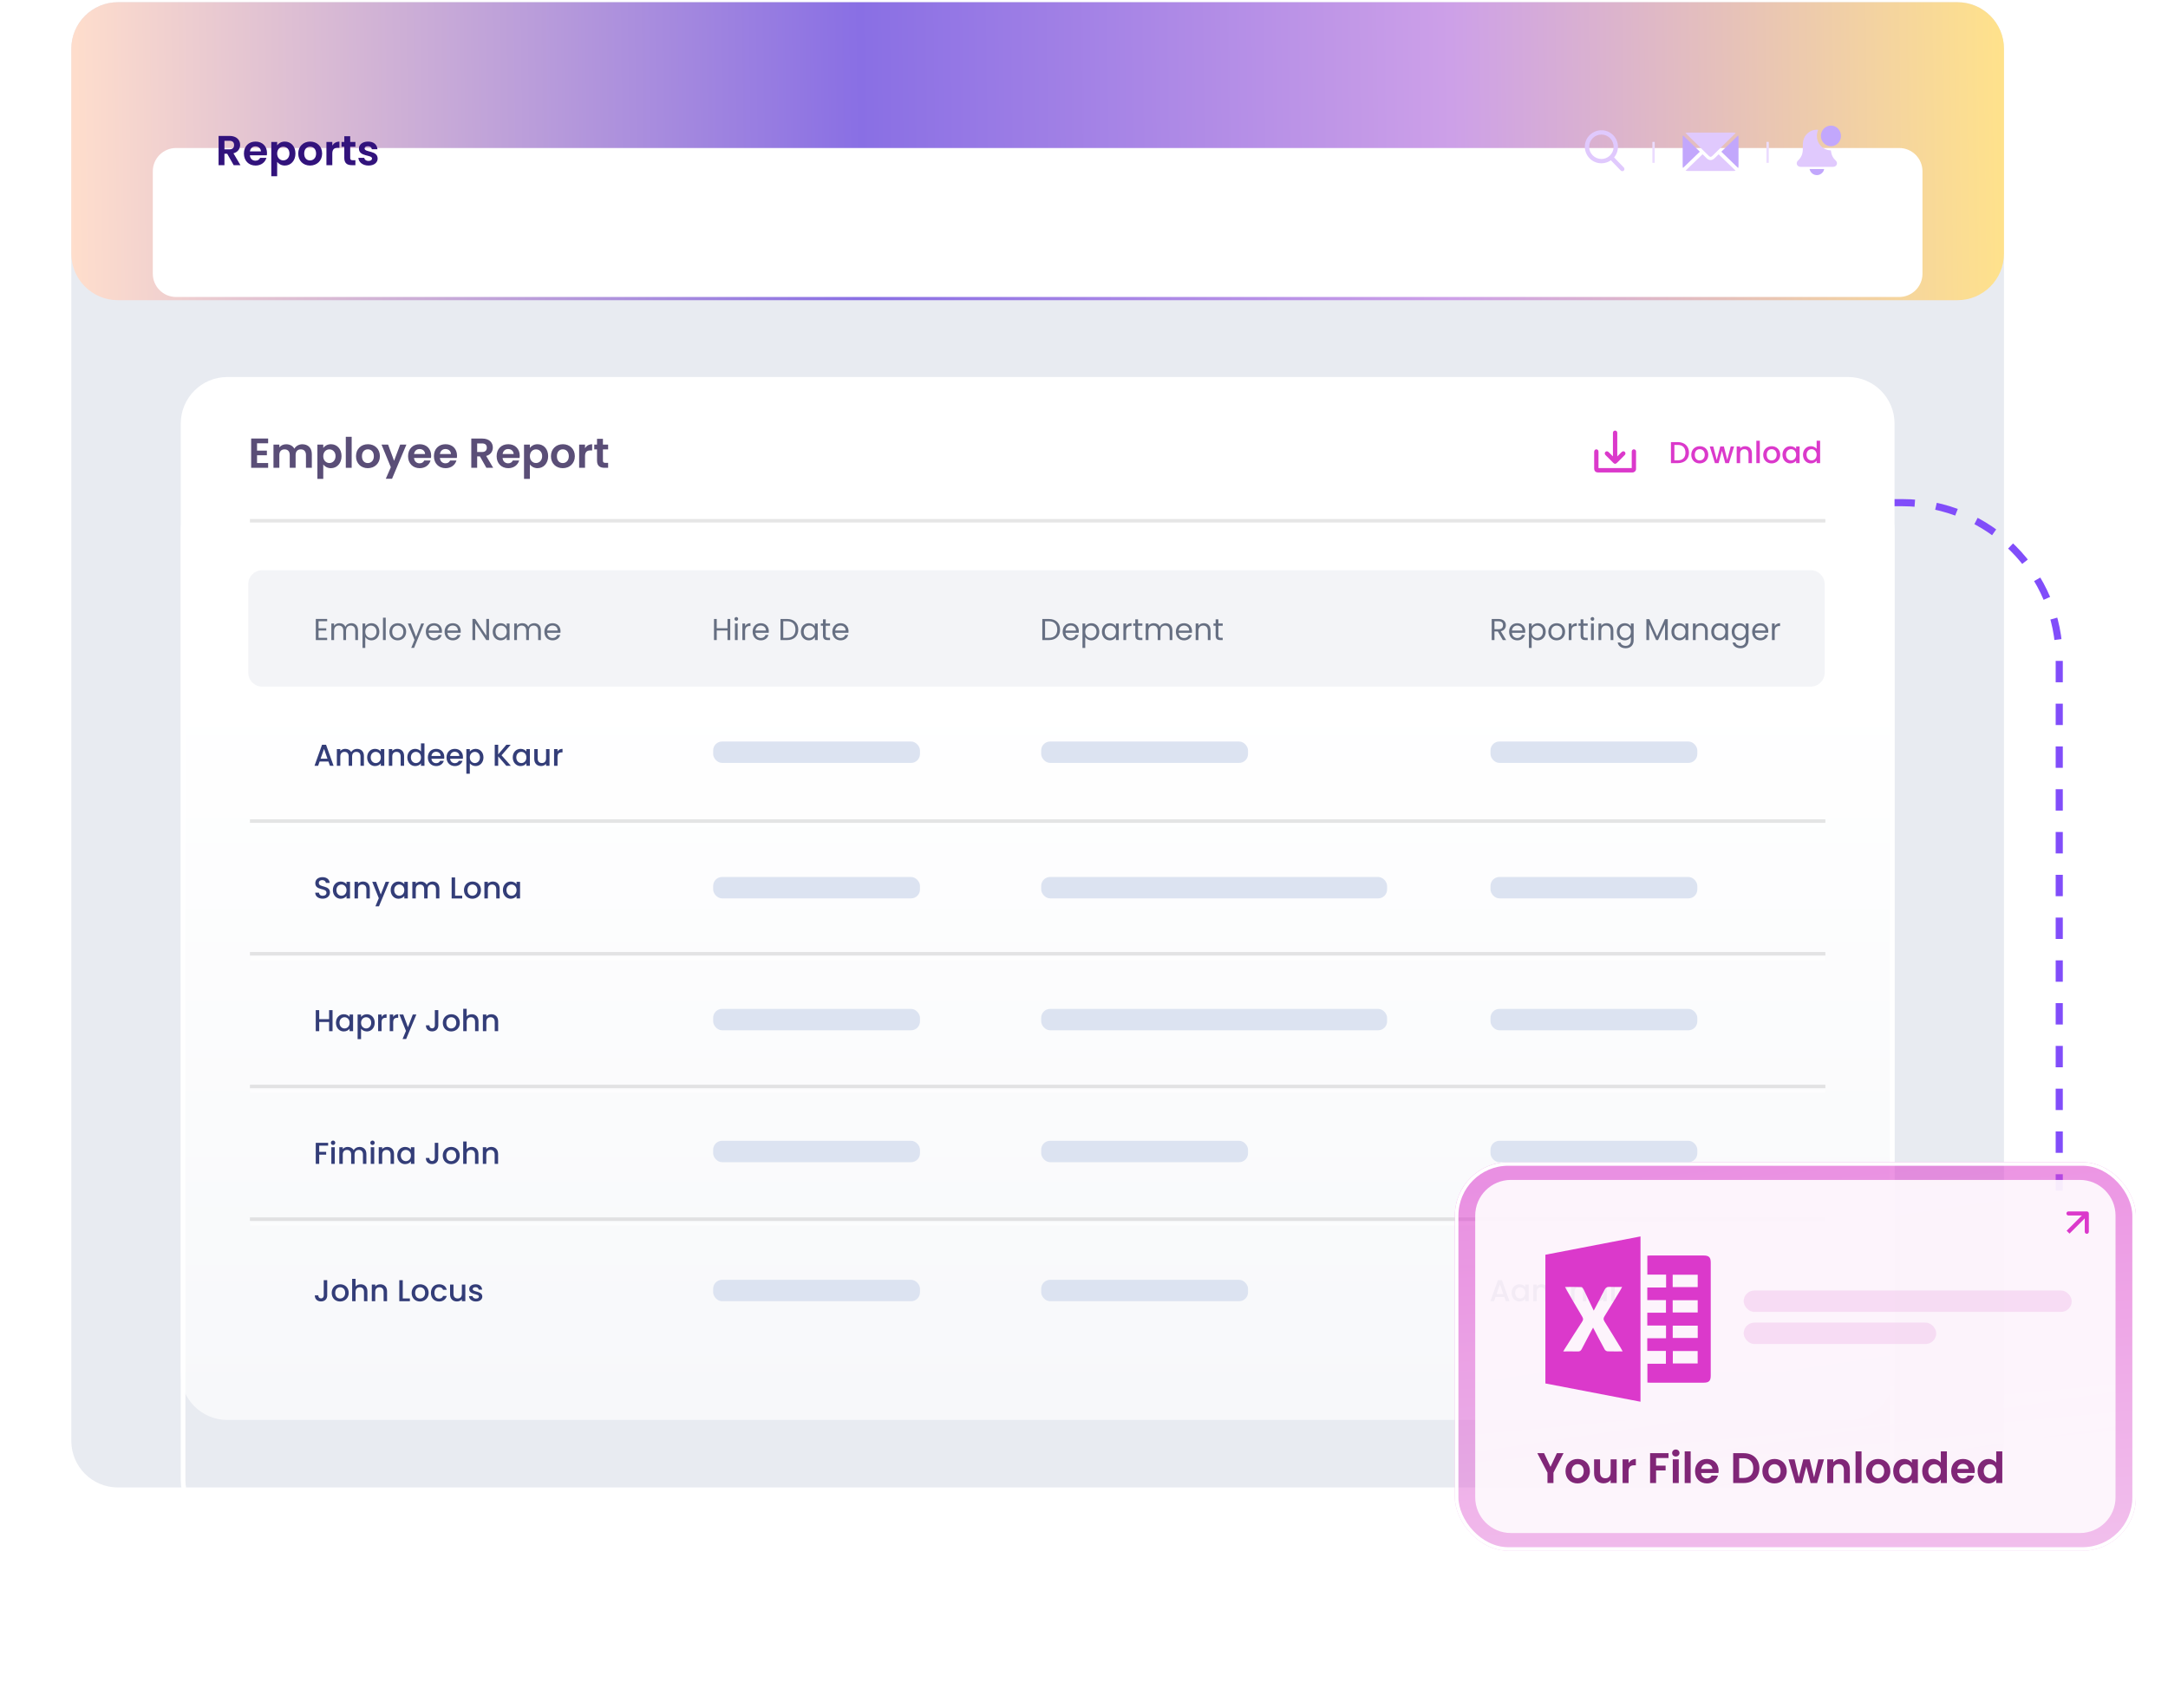 <svg width="608" height="479" viewBox="0 0 608 479" fill="none" xmlns="http://www.w3.org/2000/svg">
<g opacity="0.5">
<g filter="url(#filter0_f_291_2943)">
<ellipse cx="311.305" cy="216.094" rx="50.305" ry="34.146" fill="#C4ACA1"/>
<ellipse cx="390.878" cy="216.094" rx="51.829" ry="34.146" fill="#B093A1"/>
<ellipse cx="473.196" cy="216.094" rx="54.268" ry="34.146" fill="#AA9590"/>
</g>
</g>
<path d="M20 13.679C20 6.466 25.847 0.619 33.06 0.619H548.94C556.153 0.619 562 6.466 562 13.679V404.181C562 411.394 556.153 417.241 548.94 417.241H33.06C25.847 417.241 20 411.394 20 404.181V13.679Z" fill="#E8EBF1"/>
<path d="M507 141H533.5C557.801 141 577.5 160.699 577.5 185V334" stroke="#814DFA" stroke-width="2" stroke-dasharray="6 6"/>
<path d="M20 13.679C20 6.466 25.847 0.619 33.06 0.619H548.94C556.153 0.619 562 6.466 562 13.679V71.144C562 78.357 556.153 84.205 548.94 84.205H33.06C25.847 84.205 20 78.357 20 71.144V13.679Z" fill="url(#paint0_linear_291_2943)"/>
<g filter="url(#filter1_d_291_2943)">
<path d="M42.853 28.046C42.853 24.439 45.777 21.516 49.384 21.516H532.613C536.219 21.516 539.143 24.439 539.143 28.046V56.778C539.143 60.385 536.219 63.308 532.613 63.308H49.384C45.777 63.308 42.853 60.385 42.853 56.778V28.046Z" fill="white"/>
</g>
<path d="M65.648 40.678C65.648 39.949 65.237 39.49 64.32 39.49H62.944V41.9H64.32C65.237 41.9 65.648 41.418 65.648 40.678ZM61.299 38.127H64.378C66.353 38.127 67.341 39.267 67.341 40.642C67.341 41.642 66.788 42.652 65.472 43.005L67.434 46.331H65.53L63.72 43.134H62.944V46.331H61.299V38.127Z" fill="#32137C"/>
<path d="M71.626 41.066C70.839 41.066 70.216 41.571 70.087 42.464H73.178C73.154 41.606 72.473 41.066 71.626 41.066ZM74.718 44.286C74.365 45.485 73.284 46.437 71.673 46.437C69.781 46.437 68.406 45.121 68.406 43.075C68.406 41.019 69.746 39.714 71.673 39.714C73.554 39.714 74.882 40.995 74.882 42.934C74.882 43.146 74.871 43.358 74.835 43.569H70.075C70.157 44.533 70.815 45.074 71.638 45.074C72.343 45.074 72.731 44.721 72.943 44.286H74.718Z" fill="#32137C"/>
<path d="M77.729 40.76C78.117 40.207 78.869 39.714 79.88 39.714C81.549 39.714 82.854 41.019 82.854 43.052C82.854 45.085 81.549 46.437 79.88 46.437C78.857 46.437 78.129 45.932 77.729 45.403V49.434H76.083V39.82H77.729V40.76ZM81.173 43.052C81.173 41.818 80.338 41.16 79.445 41.16C78.564 41.16 77.729 41.841 77.729 43.075C77.729 44.31 78.564 44.991 79.445 44.991C80.338 44.991 81.173 44.286 81.173 43.052Z" fill="#32137C"/>
<path d="M90.338 43.075C90.338 45.121 88.834 46.437 86.941 46.437C85.061 46.437 83.638 45.121 83.638 43.075C83.638 41.019 85.108 39.714 86.988 39.714C88.869 39.714 90.338 41.019 90.338 43.075ZM85.307 43.075C85.307 44.368 86.06 45.003 86.941 45.003C87.811 45.003 88.646 44.368 88.646 43.075C88.646 41.771 87.835 41.148 86.965 41.148C86.095 41.148 85.307 41.771 85.307 43.075Z" fill="#32137C"/>
<path d="M93.191 43.087V46.331H91.545V39.82H93.191V40.83C93.602 40.16 94.284 39.725 95.189 39.725V41.453H94.754C93.779 41.453 93.191 41.83 93.191 43.087Z" fill="#32137C"/>
<path d="M96.556 44.31V41.171H95.78V39.82H96.556V38.209H98.213V39.82H99.671V41.171H98.213V44.321C98.213 44.756 98.39 44.944 98.907 44.944H99.671V46.331H98.637C97.391 46.331 96.556 45.803 96.556 44.31Z" fill="#32137C"/>
<path d="M105.909 44.474C105.909 45.591 104.933 46.437 103.346 46.437C101.713 46.437 100.572 45.485 100.502 44.274H102.159C102.218 44.768 102.676 45.144 103.335 45.144C103.981 45.144 104.334 44.85 104.334 44.474C104.334 43.311 100.655 44.051 100.655 41.665C100.655 40.584 101.619 39.714 103.229 39.714C104.804 39.714 105.756 40.572 105.85 41.865H104.275C104.228 41.359 103.828 41.019 103.182 41.019C102.571 41.019 102.253 41.265 102.253 41.642C102.253 42.829 105.862 42.088 105.909 44.474Z" fill="#32137C"/>
<path d="M451.789 44.955C449.603 46.431 446.899 45.887 445.457 44.032C443.978 42.129 444.162 39.467 445.862 37.855C447.614 36.194 450.235 36.088 452.063 37.598C453.92 39.135 454.414 41.994 452.669 44.157C452.749 44.241 452.83 44.328 452.912 44.413C453.727 45.259 454.541 46.105 455.355 46.951C455.714 47.328 455.583 47.874 455.106 47.997C454.845 48.065 454.642 47.957 454.465 47.773C453.626 46.899 452.786 46.026 451.944 45.154C451.889 45.091 451.837 45.024 451.789 44.955ZM445.67 41.14C445.625 42.992 447.167 44.561 449.071 44.598C450.901 44.633 452.481 43.121 452.528 41.29C452.576 39.373 451.095 37.795 449.203 37.747C447.278 37.698 445.718 39.197 445.67 41.14Z" fill="#E0C9FD"/>
<path d="M463.396 39.801H464.049V45.678H463.396V39.801Z" fill="#EBDCFF"/>
<path d="M495.393 39.801H496.046V45.678H495.393V39.801Z" fill="#EBDCFF"/>
<path d="M486.767 37.286C486.649 37.411 486.584 37.484 486.514 37.553C484.419 39.609 482.323 41.665 480.227 43.721C479.855 44.086 479.589 44.086 479.218 43.721C477.122 41.665 475.026 39.608 472.931 37.552C472.861 37.483 472.795 37.41 472.678 37.286C472.922 37.247 473.106 37.192 473.294 37.191C477.577 37.186 481.862 37.186 486.149 37.191C486.335 37.192 486.521 37.247 486.767 37.286Z" fill="#E0C9FD"/>
<path d="M486.723 47.872C486.519 47.903 486.333 47.957 486.146 47.957C481.864 47.962 477.58 47.962 473.295 47.957C473.111 47.957 472.923 47.901 472.711 47.867C474.315 46.317 475.879 44.805 477.47 43.268C477.814 43.606 478.204 43.993 478.6 44.379C479.309 45.073 480.141 45.071 480.854 44.374C481.243 43.994 481.634 43.615 481.974 43.284L486.723 47.872Z" fill="#E0C9FD"/>
<path d="M471.986 37.971L476.706 42.544L471.984 47.117C471.959 46.986 471.89 46.801 471.89 46.615C471.883 43.922 471.883 41.229 471.89 38.537C471.89 38.352 471.951 38.169 471.986 37.971Z" fill="#C2A7FC"/>
<path d="M482.73 42.553L487.447 37.984C487.482 38.164 487.551 38.349 487.552 38.534C487.558 41.227 487.558 43.919 487.552 46.612C487.552 46.795 487.49 46.978 487.462 47.139L482.73 42.553Z" fill="#C2A7FC"/>
<path d="M509.89 36.416C508.717 39.189 510.599 42.111 513.457 42.186C513.494 42.42 513.523 42.658 513.572 42.891C513.732 43.685 514.139 44.405 514.731 44.942C515.135 45.318 515.259 45.72 515.101 46.144C514.948 46.555 514.565 46.8 514.044 46.8C511.024 46.802 508.004 46.802 504.984 46.8C504.164 46.8 503.66 46.088 503.976 45.386C504.051 45.233 504.154 45.097 504.28 44.984C505.152 44.171 505.572 43.163 505.581 41.956C505.588 41.19 505.552 40.411 505.67 39.659C505.965 37.757 507.708 36.334 509.579 36.384C509.677 36.388 509.771 36.404 509.89 36.416Z" fill="#E0C9FD"/>
<path d="M510.657 38.092C510.66 37.709 510.738 37.331 510.885 36.979C511.033 36.627 511.247 36.309 511.515 36.043C511.783 35.776 512.1 35.568 512.448 35.428C512.795 35.289 513.166 35.222 513.539 35.231C515.085 35.255 516.312 36.58 516.287 38.199C516.263 39.762 514.972 41.045 513.447 41.023C511.885 41.001 510.632 39.685 510.657 38.092Z" fill="#C2A7FC"/>
<path d="M511.57 47.404C511.481 48.278 510.587 49.074 509.653 49.12C509.15 49.151 508.653 48.994 508.253 48.678C507.853 48.363 507.577 47.911 507.475 47.404H511.57Z" fill="#C2A7FC"/>
<path d="M50.693 118.814C50.693 111.601 56.541 105.754 63.754 105.754H518.25C525.463 105.754 531.31 111.601 531.31 118.814V385.243C531.31 392.456 525.463 398.303 518.25 398.303H63.754C56.541 398.303 50.693 392.456 50.693 385.243V118.814Z" fill="url(#paint1_linear_291_2943)"/>
<rect x="200" y="246" width="58" height="6" rx="2.5" fill="#DCE3F1"/>
<rect x="292" y="246" width="97" height="6" rx="2.5" fill="#DCE3F1"/>
<rect x="418" y="246" width="58" height="6" rx="2.5" fill="#DCE3F1"/>
<rect x="200" y="208" width="58" height="6" rx="2.5" fill="#DCE3F1"/>
<rect x="292" y="208" width="58" height="6" rx="2.5" fill="#DCE3F1"/>
<rect x="418" y="208" width="58" height="6" rx="2.5" fill="#DCE3F1"/>
<g filter="url(#filter2_d_291_2943)">
<path fill-rule="evenodd" clip-rule="evenodd" d="M518.25 107.06H63.754C57.262 107.06 51.999 112.322 51.999 118.814V385.243C51.999 391.735 57.262 396.997 63.754 396.997H518.25C524.742 396.997 530.004 391.735 530.004 385.243V118.814C530.004 112.322 524.742 107.06 518.25 107.06ZM63.754 105.754C56.541 105.754 50.693 111.601 50.693 118.814V385.243C50.693 392.456 56.541 398.303 63.754 398.303H518.25C525.463 398.303 531.31 392.456 531.31 385.243V118.814C531.31 111.601 525.463 105.754 518.25 105.754H63.754Z" fill="white"/>
</g>
<path d="M92.531 214.809L92.106 213.604H89.636L89.211 214.809H88.201L90.315 208.901H91.436L93.549 214.809H92.531ZM91.835 212.814L90.875 210.072L89.907 212.814H91.835Z" fill="#333D78"/>
<path d="M101.098 214.809V212.195C101.098 211.337 100.632 210.896 99.927 210.896C99.214 210.896 98.747 211.337 98.747 212.195V214.809H97.788V212.195C97.788 211.337 97.321 210.896 96.616 210.896C95.903 210.896 95.436 211.337 95.436 212.195V214.809H94.468V210.132H95.436V210.667C95.75 210.285 96.26 210.055 96.82 210.055C97.558 210.055 98.178 210.369 98.501 210.981C98.789 210.412 99.452 210.055 100.131 210.055C101.226 210.055 102.058 210.743 102.058 212.05V214.809H101.098Z" fill="#333D78"/>
<path d="M102.967 212.449C102.967 211.006 103.943 210.055 105.174 210.055C105.963 210.055 106.507 210.429 106.795 210.811V210.132H107.771V214.809H106.795V214.113C106.498 214.512 105.938 214.886 105.157 214.886C103.943 214.886 102.967 213.892 102.967 212.449ZM106.795 212.466C106.795 211.465 106.108 210.896 105.378 210.896C104.656 210.896 103.96 211.439 103.96 212.449C103.96 213.46 104.656 214.045 105.378 214.045C106.108 214.045 106.795 213.477 106.795 212.466Z" fill="#333D78"/>
<path d="M112.362 214.809V212.195C112.362 211.337 111.895 210.896 111.19 210.896C110.477 210.896 110.01 211.337 110.01 212.195V214.809H109.043V210.132H110.01V210.667C110.324 210.285 110.842 210.055 111.403 210.055C112.498 210.055 113.321 210.743 113.321 212.05V214.809H112.362Z" fill="#333D78"/>
<path d="M114.233 212.449C114.233 211.006 115.209 210.055 116.449 210.055C117.06 210.055 117.705 210.344 118.062 210.785V208.527H119.038V214.809H118.062V214.105C117.764 214.529 117.204 214.886 116.44 214.886C115.209 214.886 114.233 213.892 114.233 212.449ZM118.062 212.466C118.062 211.465 117.374 210.896 116.644 210.896C115.922 210.896 115.226 211.439 115.226 212.449C115.226 213.46 115.922 214.045 116.644 214.045C117.374 214.045 118.062 213.477 118.062 212.466Z" fill="#333D78"/>
<path d="M122.278 210.87C121.625 210.87 121.098 211.312 120.997 212.05H123.586C123.569 211.329 123 210.87 122.278 210.87ZM124.469 213.417C124.205 214.232 123.467 214.886 122.321 214.886C120.98 214.886 119.986 213.935 119.986 212.466C119.986 210.998 120.937 210.055 122.321 210.055C123.654 210.055 124.596 210.981 124.596 212.356C124.596 212.517 124.587 212.67 124.562 212.831H120.988C121.056 213.604 121.608 214.071 122.321 214.071C122.915 214.071 123.246 213.782 123.424 213.417H124.469Z" fill="#333D78"/>
<path d="M127.518 210.87C126.864 210.87 126.338 211.312 126.236 212.05H128.825C128.808 211.329 128.239 210.87 127.518 210.87ZM129.708 213.417C129.445 214.232 128.706 214.886 127.56 214.886C126.219 214.886 125.226 213.935 125.226 212.466C125.226 210.998 126.177 210.055 127.56 210.055C128.893 210.055 129.835 210.981 129.835 212.356C129.835 212.517 129.827 212.67 129.801 212.831H126.227C126.295 213.604 126.847 214.071 127.56 214.071C128.155 214.071 128.486 213.782 128.664 213.417H129.708Z" fill="#333D78"/>
<path d="M131.756 210.819C132.053 210.429 132.621 210.055 133.385 210.055C134.616 210.055 135.584 211.006 135.584 212.449C135.584 213.892 134.616 214.886 133.385 214.886C132.613 214.886 132.061 214.495 131.756 214.13V217.033H130.788V210.132H131.756V210.819ZM134.599 212.449C134.599 211.439 133.903 210.896 133.173 210.896C132.452 210.896 131.756 211.465 131.756 212.466C131.756 213.477 132.452 214.045 133.173 214.045C133.903 214.045 134.599 213.46 134.599 212.449Z" fill="#333D78"/>
<path d="M141.998 214.809L139.714 212.169V214.809H138.746V208.909H139.714V211.6L142.006 208.909H143.22L140.656 211.864L143.263 214.809H141.998Z" fill="#333D78"/>
<path d="M143.796 212.449C143.796 211.006 144.772 210.055 146.003 210.055C146.792 210.055 147.336 210.429 147.624 210.811V210.132H148.601V214.809H147.624V214.113C147.327 214.512 146.767 214.886 145.986 214.886C144.772 214.886 143.796 213.892 143.796 212.449ZM147.624 212.466C147.624 211.465 146.937 210.896 146.207 210.896C145.485 210.896 144.789 211.439 144.789 212.449C144.789 213.46 145.485 214.045 146.207 214.045C146.937 214.045 147.624 213.477 147.624 212.466Z" fill="#333D78"/>
<path d="M154.108 210.132V214.809H153.14V214.249C152.834 214.648 152.308 214.877 151.756 214.877C150.661 214.877 149.829 214.19 149.829 212.882V210.132H150.789V212.738C150.789 213.595 151.256 214.037 151.96 214.037C152.673 214.037 153.14 213.595 153.14 212.738V210.132H154.108Z" fill="#333D78"/>
<path d="M156.353 212.347V214.809H155.385V210.132H156.353V210.811C156.624 210.344 157.091 210.055 157.753 210.055V211.057H157.507C156.794 211.057 156.353 211.354 156.353 212.347Z" fill="#333D78"/>
<path d="M92.532 250.355C92.532 251.238 91.81 252.087 90.495 252.087C89.315 252.087 88.406 251.441 88.406 250.397H89.442C89.484 250.881 89.824 251.272 90.495 251.272C91.174 251.272 91.556 250.907 91.556 250.406C91.556 248.98 88.423 249.905 88.423 247.732C88.423 246.696 89.247 246.051 90.452 246.051C91.581 246.051 92.379 246.645 92.464 247.655H91.394C91.361 247.256 91.012 246.891 90.401 246.874C89.841 246.857 89.408 247.129 89.408 247.698C89.408 249.03 92.532 248.199 92.532 250.355Z" fill="#333D78"/>
<path d="M93.351 249.667C93.351 248.224 94.328 247.273 95.558 247.273C96.348 247.273 96.891 247.647 97.18 248.029V247.35H98.156V252.027H97.18V251.331C96.883 251.73 96.323 252.104 95.541 252.104C94.328 252.104 93.351 251.11 93.351 249.667ZM97.18 249.684C97.18 248.682 96.492 248.114 95.762 248.114C95.041 248.114 94.344 248.657 94.344 249.667C94.344 250.677 95.041 251.263 95.762 251.263C96.492 251.263 97.18 250.694 97.18 249.684Z" fill="#333D78"/>
<path d="M102.747 252.027V249.412C102.747 248.555 102.28 248.114 101.575 248.114C100.862 248.114 100.395 248.555 100.395 249.412V252.027H99.427V247.35H100.395V247.884C100.709 247.502 101.227 247.273 101.787 247.273C102.882 247.273 103.706 247.961 103.706 249.268V252.027H102.747Z" fill="#333D78"/>
<path d="M106.782 250.915L108.149 247.35H109.151L106.282 254.226H105.28L106.231 251.951L104.388 247.35H105.467L106.782 250.915Z" fill="#333D78"/>
<path d="M109.559 249.667C109.559 248.224 110.535 247.273 111.766 247.273C112.555 247.273 113.099 247.647 113.387 248.029V247.35H114.364V252.027H113.387V251.331C113.09 251.73 112.53 252.104 111.749 252.104C110.535 252.104 109.559 251.11 109.559 249.667ZM113.387 249.684C113.387 248.682 112.7 248.114 111.97 248.114C111.248 248.114 110.552 248.657 110.552 249.667C110.552 250.677 111.248 251.263 111.97 251.263C112.7 251.263 113.387 250.694 113.387 249.684Z" fill="#333D78"/>
<path d="M122.265 252.027V249.412C122.265 248.555 121.798 248.114 121.093 248.114C120.38 248.114 119.913 248.555 119.913 249.412V252.027H118.954V249.412C118.954 248.555 118.487 248.114 117.782 248.114C117.069 248.114 116.602 248.555 116.602 249.412V252.027H115.635V247.35H116.602V247.884C116.916 247.502 117.426 247.273 117.986 247.273C118.725 247.273 119.344 247.587 119.667 248.199C119.956 247.63 120.618 247.273 121.297 247.273C122.392 247.273 123.224 247.961 123.224 249.268V252.027H122.265Z" fill="#333D78"/>
<path d="M126.661 246.127H127.628V251.246H129.623V252.027H126.661V246.127Z" fill="#333D78"/>
<path d="M134.889 249.684C134.889 251.153 133.803 252.104 132.462 252.104C131.129 252.104 130.119 251.153 130.119 249.684C130.119 248.216 131.171 247.273 132.504 247.273C133.837 247.273 134.889 248.216 134.889 249.684ZM131.103 249.684C131.103 250.745 131.731 251.263 132.462 251.263C133.183 251.263 133.896 250.745 133.896 249.684C133.896 248.623 133.209 248.114 132.487 248.114C131.757 248.114 131.103 248.623 131.103 249.684Z" fill="#333D78"/>
<path d="M139.165 252.027V249.412C139.165 248.555 138.698 248.114 137.994 248.114C137.281 248.114 136.814 248.555 136.814 249.412V252.027H135.846V247.35H136.814V247.884C137.128 247.502 137.646 247.273 138.206 247.273C139.301 247.273 140.125 247.961 140.125 249.268V252.027H139.165Z" fill="#333D78"/>
<path d="M141.037 249.667C141.037 248.224 142.013 247.273 143.244 247.273C144.033 247.273 144.576 247.647 144.865 248.029V247.35H145.841V252.027H144.865V251.331C144.568 251.73 144.008 252.104 143.227 252.104C142.013 252.104 141.037 251.11 141.037 249.667ZM144.865 249.684C144.865 248.682 144.177 248.114 143.447 248.114C142.726 248.114 142.03 248.657 142.03 249.667C142.03 250.677 142.726 251.263 143.447 251.263C144.177 251.263 144.865 250.694 144.865 249.684Z" fill="#333D78"/>
<path d="M92.294 289.251V286.67H89.519V289.251H88.551V283.351H89.519V285.881H92.294V283.351H93.262V289.251H92.294Z" fill="#333D78"/>
<path d="M94.214 286.891C94.214 285.448 95.19 284.497 96.421 284.497C97.21 284.497 97.754 284.87 98.042 285.252V284.573H99.019V289.251H98.042V288.555C97.745 288.954 97.185 289.327 96.404 289.327C95.19 289.327 94.214 288.334 94.214 286.891ZM98.042 286.908C98.042 285.906 97.355 285.337 96.625 285.337C95.903 285.337 95.207 285.881 95.207 286.891C95.207 287.901 95.903 288.487 96.625 288.487C97.355 288.487 98.042 287.918 98.042 286.908Z" fill="#333D78"/>
<path d="M101.257 285.261C101.555 284.87 102.123 284.497 102.887 284.497C104.118 284.497 105.086 285.448 105.086 286.891C105.086 288.334 104.118 289.327 102.887 289.327C102.115 289.327 101.563 288.937 101.257 288.572V291.475H100.29V284.573H101.257V285.261ZM104.101 286.891C104.101 285.881 103.405 285.337 102.675 285.337C101.954 285.337 101.257 285.906 101.257 286.908C101.257 287.918 101.954 288.487 102.675 288.487C103.405 288.487 104.101 287.901 104.101 286.891Z" fill="#333D78"/>
<path d="M107.011 286.789V289.251H106.043V284.573H107.011V285.252C107.283 284.785 107.749 284.497 108.412 284.497V285.499H108.165C107.452 285.499 107.011 285.796 107.011 286.789Z" fill="#333D78"/>
<path d="M110.269 286.789V289.251H109.301V284.573H110.269V285.252C110.541 284.785 111.007 284.497 111.67 284.497V285.499H111.423C110.71 285.499 110.269 285.796 110.269 286.789Z" fill="#333D78"/>
<path d="M114.401 288.139L115.768 284.573H116.77L113.9 291.449H112.899L113.85 289.174L112.007 284.573H113.086L114.401 288.139Z" fill="#333D78"/>
<path d="M121.946 287.604V283.351H122.923V287.604C122.923 288.673 122.201 289.31 121.182 289.31C120.164 289.31 119.442 288.673 119.442 287.604H120.418C120.427 288.096 120.665 288.453 121.182 288.453C121.7 288.453 121.946 288.096 121.946 287.604Z" fill="#333D78"/>
<path d="M128.954 286.908C128.954 288.376 127.867 289.327 126.526 289.327C125.193 289.327 124.183 288.376 124.183 286.908C124.183 285.439 125.236 284.497 126.568 284.497C127.901 284.497 128.954 285.439 128.954 286.908ZM125.168 286.908C125.168 287.969 125.796 288.487 126.526 288.487C127.248 288.487 127.961 287.969 127.961 286.908C127.961 285.847 127.273 285.337 126.551 285.337C125.821 285.337 125.168 285.847 125.168 286.908Z" fill="#333D78"/>
<path d="M129.911 289.251V282.969H130.878V285.117C131.201 284.726 131.727 284.497 132.33 284.497C133.374 284.497 134.189 285.184 134.189 286.492V289.251H133.23V286.636C133.23 285.779 132.763 285.337 132.058 285.337C131.345 285.337 130.878 285.779 130.878 286.636V289.251H129.911Z" fill="#333D78"/>
<path d="M138.743 289.251V286.636C138.743 285.779 138.276 285.337 137.571 285.337C136.858 285.337 136.391 285.779 136.391 286.636V289.251H135.424V284.573H136.391V285.108C136.705 284.726 137.223 284.497 137.784 284.497C138.879 284.497 139.702 285.184 139.702 286.492V289.251H138.743Z" fill="#333D78"/>
<path d="M88.551 326.472V320.572H92.023V321.362H89.519V323.102H91.471V323.891H89.519V326.472H88.551Z" fill="#333D78"/>
<path d="M92.92 326.472V321.795H93.888V326.472H92.92ZM93.412 321.175C93.064 321.175 92.792 320.903 92.792 320.555C92.792 320.207 93.064 319.936 93.412 319.936C93.752 319.936 94.023 320.207 94.023 320.555C94.023 320.903 93.752 321.175 93.412 321.175Z" fill="#333D78"/>
<path d="M101.788 326.472V323.858C101.788 323 101.321 322.559 100.617 322.559C99.903 322.559 99.437 323 99.437 323.858V326.472H98.477V323.858C98.477 323 98.01 322.559 97.306 322.559C96.593 322.559 96.126 323 96.126 323.858V326.472H95.158V321.795H96.126V322.329C96.44 321.947 96.949 321.718 97.51 321.718C98.248 321.718 98.868 322.032 99.19 322.644C99.479 322.075 100.141 321.718 100.82 321.718C101.915 321.718 102.747 322.406 102.747 323.713V326.472H101.788Z" fill="#333D78"/>
<path d="M103.979 326.472V321.795H104.947V326.472H103.979ZM104.471 321.175C104.123 321.175 103.851 320.903 103.851 320.555C103.851 320.207 104.123 319.936 104.471 319.936C104.811 319.936 105.082 320.207 105.082 320.555C105.082 320.903 104.811 321.175 104.471 321.175Z" fill="#333D78"/>
<path d="M109.536 326.472V323.858C109.536 323 109.07 322.559 108.365 322.559C107.652 322.559 107.185 323 107.185 323.858V326.472H106.217V321.795H107.185V322.329C107.499 321.947 108.017 321.718 108.577 321.718C109.672 321.718 110.496 322.406 110.496 323.713V326.472H109.536Z" fill="#333D78"/>
<path d="M111.408 324.112C111.408 322.669 112.384 321.718 113.615 321.718C114.404 321.718 114.948 322.092 115.236 322.474V321.795H116.212V326.472H115.236V325.776C114.939 326.175 114.379 326.549 113.598 326.549C112.384 326.549 111.408 325.555 111.408 324.112ZM115.236 324.129C115.236 323.127 114.549 322.559 113.818 322.559C113.097 322.559 112.401 323.102 112.401 324.112C112.401 325.122 113.097 325.708 113.818 325.708C114.549 325.708 115.236 325.139 115.236 324.129Z" fill="#333D78"/>
<path d="M121.93 324.825V320.572H122.906V324.825C122.906 325.895 122.185 326.532 121.166 326.532C120.147 326.532 119.426 325.895 119.426 324.825H120.402C120.41 325.318 120.648 325.674 121.166 325.674C121.684 325.674 121.93 325.318 121.93 324.825Z" fill="#333D78"/>
<path d="M128.937 324.129C128.937 325.598 127.851 326.549 126.509 326.549C125.177 326.549 124.166 325.598 124.166 324.129C124.166 322.661 125.219 321.718 126.552 321.718C127.885 321.718 128.937 322.661 128.937 324.129ZM125.151 324.129C125.151 325.19 125.779 325.708 126.509 325.708C127.231 325.708 127.944 325.19 127.944 324.129C127.944 323.068 127.256 322.559 126.535 322.559C125.805 322.559 125.151 323.068 125.151 324.129Z" fill="#333D78"/>
<path d="M129.894 326.472V320.19H130.862V322.338C131.184 321.947 131.711 321.718 132.313 321.718C133.358 321.718 134.173 322.406 134.173 323.713V326.472H133.213V323.858C133.213 323 132.746 322.559 132.042 322.559C131.329 322.559 130.862 323 130.862 323.858V326.472H129.894Z" fill="#333D78"/>
<path d="M138.726 326.472V323.858C138.726 323 138.259 322.559 137.555 322.559C136.842 322.559 136.375 323 136.375 323.858V326.472H135.407V321.795H136.375V322.329C136.689 321.947 137.207 321.718 137.767 321.718C138.862 321.718 139.685 322.406 139.685 323.713V326.472H138.726Z" fill="#333D78"/>
<path d="M90.79 363.354V359.101H91.766V363.354C91.766 364.423 91.044 365.06 90.025 365.06C89.007 365.06 88.285 364.423 88.285 363.354H89.261C89.27 363.846 89.508 364.203 90.025 364.203C90.543 364.203 90.79 363.846 90.79 363.354Z" fill="#333D78"/>
<path d="M97.797 362.658C97.797 364.126 96.71 365.077 95.369 365.077C94.036 365.077 93.026 364.126 93.026 362.658C93.026 361.189 94.079 360.247 95.411 360.247C96.744 360.247 97.797 361.189 97.797 362.658ZM94.011 362.658C94.011 363.719 94.639 364.237 95.369 364.237C96.091 364.237 96.804 363.719 96.804 362.658C96.804 361.597 96.116 361.087 95.394 361.087C94.664 361.087 94.011 361.597 94.011 362.658Z" fill="#333D78"/>
<path d="M98.754 365.001V358.719H99.721V360.867C100.044 360.476 100.57 360.247 101.173 360.247C102.217 360.247 103.032 360.934 103.032 362.242V365.001H102.073V362.386C102.073 361.529 101.606 361.087 100.901 361.087C100.188 361.087 99.721 361.529 99.721 362.386V365.001H98.754Z" fill="#333D78"/>
<path d="M107.586 365.001V362.386C107.586 361.529 107.119 361.087 106.414 361.087C105.701 361.087 105.234 361.529 105.234 362.386V365.001H104.267V360.323H105.234V360.858C105.548 360.476 106.066 360.247 106.627 360.247C107.722 360.247 108.545 360.934 108.545 362.242V365.001H107.586Z" fill="#333D78"/>
<path d="M111.985 359.101H112.952V364.22H114.947V365.001H111.985V359.101Z" fill="#333D78"/>
<path d="M120.214 362.658C120.214 364.126 119.127 365.077 117.786 365.077C116.453 365.077 115.443 364.126 115.443 362.658C115.443 361.189 116.495 360.247 117.828 360.247C119.161 360.247 120.214 361.189 120.214 362.658ZM116.427 362.658C116.427 363.719 117.056 364.237 117.786 364.237C118.507 364.237 119.22 363.719 119.22 362.658C119.22 361.597 118.533 361.087 117.811 361.087C117.081 361.087 116.427 361.597 116.427 362.658Z" fill="#333D78"/>
<path d="M120.848 362.658C120.848 361.198 121.798 360.247 123.14 360.247C124.286 360.247 125.033 360.816 125.296 361.8H124.252C124.09 361.35 123.717 361.062 123.14 361.062C122.359 361.062 121.841 361.639 121.841 362.658C121.841 363.685 122.359 364.262 123.14 364.262C123.717 364.262 124.074 364.007 124.252 363.524H125.296C125.033 364.44 124.286 365.077 123.14 365.077C121.798 365.077 120.848 364.126 120.848 362.658Z" fill="#333D78"/>
<path d="M130.496 360.323V365.001H129.529V364.44C129.223 364.839 128.697 365.069 128.145 365.069C127.05 365.069 126.218 364.381 126.218 363.074V360.323H127.177V362.929C127.177 363.787 127.644 364.228 128.349 364.228C129.062 364.228 129.529 363.787 129.529 362.929V360.323H130.496Z" fill="#333D78"/>
<path d="M135.262 363.693C135.262 364.483 134.575 365.077 133.471 365.077C132.351 365.077 131.561 364.415 131.519 363.566H132.52C132.554 363.948 132.919 364.262 133.454 364.262C134.015 364.262 134.312 364.024 134.312 363.702C134.312 362.785 131.595 363.311 131.595 361.597C131.595 360.85 132.291 360.247 133.395 360.247C134.456 360.247 135.152 360.816 135.203 361.749H134.235C134.201 361.342 133.887 361.062 133.361 361.062C132.843 361.062 132.571 361.274 132.571 361.588C132.571 362.53 135.211 362.004 135.262 363.693Z" fill="#333D78"/>
<path d="M422.302 365.001L421.878 363.795H419.407L418.983 365.001H417.973L420.086 359.092H421.207L423.321 365.001H422.302ZM421.606 363.006L420.647 360.264L419.679 363.006H421.606Z" fill="#333D78"/>
<path d="M423.917 362.641C423.917 361.198 424.894 360.247 426.125 360.247C426.914 360.247 427.457 360.62 427.746 361.002V360.323H428.722V365.001H427.746V364.305C427.449 364.704 426.889 365.077 426.108 365.077C424.894 365.077 423.917 364.084 423.917 362.641ZM427.746 362.658C427.746 361.656 427.058 361.087 426.328 361.087C425.607 361.087 424.911 361.631 424.911 362.641C424.911 363.651 425.607 364.237 426.328 364.237C427.058 364.237 427.746 363.668 427.746 362.658Z" fill="#333D78"/>
<path d="M433.313 365.001V362.386C433.313 361.529 432.846 361.087 432.141 361.087C431.428 361.087 430.961 361.529 430.961 362.386V365.001H429.993V360.323H430.961V360.858C431.275 360.476 431.793 360.247 432.353 360.247C433.448 360.247 434.272 360.934 434.272 362.242V365.001H433.313Z" fill="#333D78"/>
<path d="M435.184 362.658C435.184 361.198 436.134 360.247 437.476 360.247C438.622 360.247 439.369 360.816 439.632 361.8H438.588C438.427 361.35 438.053 361.062 437.476 361.062C436.695 361.062 436.177 361.639 436.177 362.658C436.177 363.685 436.695 364.262 437.476 364.262C438.053 364.262 438.41 364.007 438.588 363.524H439.632C439.369 364.44 438.622 365.077 437.476 365.077C436.134 365.077 435.184 364.126 435.184 362.658Z" fill="#333D78"/>
<path d="M440.596 365.001V358.719H441.564V360.867C441.887 360.476 442.413 360.247 443.016 360.247C444.06 360.247 444.875 360.934 444.875 362.242V365.001H443.916V362.386C443.916 361.529 443.449 361.087 442.744 361.087C442.031 361.087 441.564 361.529 441.564 362.386V365.001H440.596Z" fill="#333D78"/>
<path d="M445.787 362.641C445.787 361.198 446.763 360.247 447.994 360.247C448.784 360.247 449.327 360.62 449.615 361.002V360.323H450.592V365.001H449.615V364.305C449.318 364.704 448.758 365.077 447.977 365.077C446.763 365.077 445.787 364.084 445.787 362.641ZM449.615 362.658C449.615 361.656 448.928 361.087 448.198 361.087C447.476 361.087 446.78 361.631 446.78 362.641C446.78 363.651 447.476 364.237 448.198 364.237C448.928 364.237 449.615 363.668 449.615 362.658Z" fill="#333D78"/>
<path d="M451.863 365.001V358.719H452.831V365.001H451.863Z" fill="#333D78"/>
<path opacity="0.5" d="M69.629 163.871C69.629 161.707 71.383 159.953 73.547 159.953H507.8C509.964 159.953 511.718 161.707 511.718 163.871V188.686C511.718 190.85 509.964 192.604 507.8 192.604H73.547C71.383 192.604 69.629 190.85 69.629 188.686V163.871Z" fill="#E8EBF1"/>
<path d="M91.752 173.618V174.255H89.341V176.233H91.497V176.87H89.341V178.907H91.752V179.544H88.568V173.618H91.752Z" fill="#666F82"/>
<path d="M99.636 179.544V176.912C99.636 175.961 99.126 175.477 98.362 175.477C97.581 175.477 97.046 175.978 97.046 176.98V179.544H96.282V176.912C96.282 175.961 95.773 175.477 95.009 175.477C94.228 175.477 93.693 175.978 93.693 176.98V179.544H92.921V174.892H93.693V175.562C93.999 175.07 94.551 174.807 95.162 174.807C95.926 174.807 96.563 175.146 96.868 175.842C97.14 175.172 97.802 174.807 98.515 174.807C99.576 174.807 100.4 175.469 100.4 176.802V179.544H99.636Z" fill="#666F82"/>
<path d="M102.439 175.749C102.72 175.257 103.331 174.815 104.18 174.815C105.428 174.815 106.387 175.749 106.387 177.201C106.387 178.644 105.428 179.62 104.18 179.62C103.331 179.62 102.728 179.162 102.439 178.686V181.751H101.667V174.892H102.439V175.749ZM105.597 177.201C105.597 176.106 104.876 175.486 104.018 175.486C103.178 175.486 102.439 176.131 102.439 177.209C102.439 178.304 103.178 178.941 104.018 178.941C104.876 178.941 105.597 178.296 105.597 177.201Z" fill="#666F82"/>
<path d="M107.404 179.544V173.262H108.176V179.544H107.404Z" fill="#666F82"/>
<path d="M113.907 177.209C113.907 178.686 112.846 179.62 111.522 179.62C110.206 179.62 109.204 178.686 109.204 177.209C109.204 175.741 110.24 174.815 111.556 174.815C112.88 174.815 113.907 175.741 113.907 177.209ZM109.994 177.209C109.994 178.389 110.715 178.941 111.522 178.941C112.328 178.941 113.118 178.389 113.118 177.209C113.118 176.038 112.345 175.486 111.547 175.486C110.732 175.486 109.994 176.038 109.994 177.209Z" fill="#666F82"/>
<path d="M116.689 178.661L118.132 174.892H118.93L116.128 181.734H115.33L116.247 179.493L114.371 174.892H115.228L116.689 178.661Z" fill="#666F82"/>
<path d="M121.684 175.469C120.929 175.469 120.301 175.97 120.216 176.878H123.153C123.161 175.97 122.482 175.469 121.684 175.469ZM123.858 178.109C123.62 178.958 122.873 179.62 121.718 179.62C120.394 179.62 119.418 178.686 119.418 177.209C119.418 175.741 120.36 174.815 121.718 174.815C123.068 174.815 123.951 175.766 123.951 177.039C123.951 177.209 123.942 177.345 123.925 177.506H120.207C120.267 178.449 120.929 178.966 121.718 178.966C122.414 178.966 122.856 178.61 123.026 178.109H123.858Z" fill="#666F82"/>
<path d="M126.949 175.469C126.193 175.469 125.565 175.97 125.48 176.878H128.417C128.426 175.97 127.747 175.469 126.949 175.469ZM129.122 178.109C128.884 178.958 128.137 179.62 126.983 179.62C125.658 179.62 124.682 178.686 124.682 177.209C124.682 175.741 125.624 174.815 126.983 174.815C128.332 174.815 129.215 175.766 129.215 177.039C129.215 177.209 129.207 177.345 129.19 177.506H125.471C125.531 178.449 126.193 178.966 126.983 178.966C127.679 178.966 128.12 178.61 128.29 178.109H129.122Z" fill="#666F82"/>
<path d="M136.378 173.618H137.15V179.544H136.378L133.271 174.832V179.544H132.498V173.618H133.271L136.378 178.321V173.618Z" fill="#666F82"/>
<path d="M138.178 177.201C138.178 175.749 139.138 174.815 140.386 174.815C141.251 174.815 141.846 175.257 142.117 175.741V174.892H142.898V179.544H142.117V178.678C141.837 179.179 141.234 179.62 140.377 179.62C139.138 179.62 138.178 178.644 138.178 177.201ZM142.117 177.209C142.117 176.131 141.387 175.486 140.538 175.486C139.689 175.486 138.968 176.106 138.968 177.201C138.968 178.296 139.689 178.941 140.538 178.941C141.387 178.941 142.117 178.304 142.117 177.209Z" fill="#666F82"/>
<path d="M150.919 179.544V176.912C150.919 175.961 150.409 175.477 149.645 175.477C148.864 175.477 148.33 175.978 148.33 176.98V179.544H147.566V176.912C147.566 175.961 147.056 175.477 146.292 175.477C145.511 175.477 144.976 175.978 144.976 176.98V179.544H144.204V174.892H144.976V175.562C145.282 175.07 145.834 174.807 146.445 174.807C147.209 174.807 147.846 175.146 148.151 175.842C148.423 175.172 149.085 174.807 149.798 174.807C150.859 174.807 151.683 175.469 151.683 176.802V179.544H150.919Z" fill="#666F82"/>
<path d="M154.928 175.469C154.172 175.469 153.544 175.97 153.459 176.878H156.397C156.405 175.97 155.726 175.469 154.928 175.469ZM157.101 178.109C156.863 178.958 156.116 179.62 154.962 179.62C153.638 179.62 152.661 178.686 152.661 177.209C152.661 175.741 153.604 174.815 154.962 174.815C156.312 174.815 157.195 175.766 157.195 177.039C157.195 177.209 157.186 177.345 157.169 177.506H153.451C153.51 178.449 154.172 178.966 154.962 178.966C155.658 178.966 156.099 178.61 156.269 178.109H157.101Z" fill="#666F82"/>
<path d="M204.021 179.544V176.862H201.007V179.544H200.234V173.627H201.007V176.225H204.021V173.627H204.793V179.544H204.021Z" fill="#666F82"/>
<path d="M206.104 179.544V174.892H206.876V179.544H206.104ZM206.503 174.137C206.206 174.137 205.976 173.907 205.976 173.61C205.976 173.313 206.206 173.084 206.503 173.084C206.783 173.084 207.012 173.313 207.012 173.61C207.012 173.907 206.783 174.137 206.503 174.137Z" fill="#666F82"/>
<path d="M208.965 177.014V179.544H208.193V174.892H208.965V175.648C209.229 175.13 209.729 174.807 210.468 174.807V175.605H210.264C209.526 175.605 208.965 175.936 208.965 177.014Z" fill="#666F82"/>
<path d="M213.338 175.469C212.582 175.469 211.954 175.97 211.869 176.879H214.806C214.815 175.97 214.136 175.469 213.338 175.469ZM215.511 178.11C215.273 178.958 214.526 179.621 213.372 179.621C212.047 179.621 211.071 178.687 211.071 177.21C211.071 175.741 212.013 174.816 213.372 174.816C214.722 174.816 215.604 175.767 215.604 177.04C215.604 177.21 215.596 177.346 215.579 177.507H211.861C211.92 178.449 212.582 178.967 213.372 178.967C214.068 178.967 214.509 178.61 214.679 178.11H215.511Z" fill="#666F82"/>
<path d="M220.729 173.627C222.673 173.627 223.87 174.765 223.87 176.598C223.87 178.432 222.673 179.544 220.729 179.544H218.887V173.627H220.729ZM219.66 178.908H220.729C222.274 178.908 223.081 178.042 223.081 176.598C223.081 175.155 222.274 174.255 220.729 174.255H219.66V178.908Z" fill="#666F82"/>
<path d="M224.601 177.201C224.601 175.75 225.56 174.816 226.808 174.816C227.674 174.816 228.268 175.257 228.54 175.741V174.892H229.321V179.544H228.54V178.678C228.26 179.179 227.657 179.621 226.799 179.621C225.56 179.621 224.601 178.644 224.601 177.201ZM228.54 177.21C228.54 176.132 227.81 175.486 226.961 175.486C226.112 175.486 225.39 176.106 225.39 177.201C225.39 178.296 226.112 178.942 226.961 178.942C227.81 178.942 228.54 178.305 228.54 177.21Z" fill="#666F82"/>
<path d="M230.796 178.271V175.529H230.193V174.892H230.796V173.721H231.569V174.892H232.782V175.529H231.569V178.271C231.569 178.729 231.738 178.891 232.214 178.891H232.782V179.544H232.086C231.263 179.544 230.796 179.205 230.796 178.271Z" fill="#666F82"/>
<path d="M235.696 175.469C234.941 175.469 234.313 175.97 234.228 176.879H237.165C237.174 175.97 236.494 175.469 235.696 175.469ZM237.87 178.11C237.632 178.958 236.885 179.621 235.73 179.621C234.406 179.621 233.43 178.687 233.43 177.21C233.43 175.741 234.372 174.816 235.73 174.816C237.08 174.816 237.963 175.767 237.963 177.04C237.963 177.21 237.955 177.346 237.938 177.507H234.219C234.279 178.449 234.941 178.967 235.73 178.967C236.426 178.967 236.868 178.61 237.038 178.11H237.87Z" fill="#666F82"/>
<path d="M294.149 173.629C296.093 173.629 297.29 174.766 297.29 176.6C297.29 178.434 296.093 179.546 294.149 179.546H292.307V173.629H294.149ZM293.079 178.909H294.149C295.694 178.909 296.5 178.043 296.5 176.6C296.5 175.157 295.694 174.257 294.149 174.257H293.079V178.909Z" fill="#666F82"/>
<path d="M300.287 175.471C299.531 175.471 298.903 175.972 298.818 176.88H301.755C301.764 175.972 301.085 175.471 300.287 175.471ZM302.46 178.111C302.222 178.96 301.475 179.622 300.321 179.622C298.996 179.622 298.02 178.688 298.02 177.211C298.02 175.743 298.962 174.817 300.321 174.817C301.67 174.817 302.553 175.768 302.553 177.042C302.553 177.211 302.545 177.347 302.528 177.508H298.81C298.869 178.451 299.531 178.969 300.321 178.969C301.017 178.969 301.458 178.612 301.628 178.111H302.46Z" fill="#666F82"/>
<path d="M304.346 175.751C304.626 175.259 305.237 174.817 306.086 174.817C307.334 174.817 308.293 175.751 308.293 177.203C308.293 178.646 307.334 179.622 306.086 179.622C305.237 179.622 304.634 179.164 304.346 178.688V181.753H303.573V174.894H304.346V175.751ZM307.503 177.203C307.503 176.108 306.782 175.488 305.925 175.488C305.084 175.488 304.346 176.133 304.346 177.211C304.346 178.306 305.084 178.943 305.925 178.943C306.782 178.943 307.503 178.298 307.503 177.203Z" fill="#666F82"/>
<path d="M309.021 177.203C309.021 175.751 309.98 174.817 311.228 174.817C312.094 174.817 312.689 175.259 312.96 175.743V174.894H313.741V179.546H312.96V178.68C312.68 179.181 312.077 179.622 311.22 179.622C309.98 179.622 309.021 178.646 309.021 177.203ZM312.96 177.211C312.96 176.133 312.23 175.488 311.381 175.488C310.532 175.488 309.811 176.108 309.811 177.203C309.811 178.298 310.532 178.943 311.381 178.943C312.23 178.943 312.96 178.306 312.96 177.211Z" fill="#666F82"/>
<path d="M315.819 177.016V179.546H315.047V174.894H315.819V175.649C316.082 175.131 316.583 174.809 317.322 174.809V175.607H317.118C316.379 175.607 315.819 175.938 315.819 177.016Z" fill="#666F82"/>
<path d="M318.383 178.272V175.53H317.781V174.894H318.383V173.722H319.156V174.894H320.37V175.53H319.156V178.272C319.156 178.731 319.326 178.892 319.801 178.892H320.37V179.546H319.674C318.85 179.546 318.383 179.206 318.383 178.272Z" fill="#666F82"/>
<path d="M328.021 179.546V176.914C328.021 175.963 327.511 175.48 326.747 175.48C325.966 175.48 325.431 175.98 325.431 176.982V179.546H324.667V176.914C324.667 175.963 324.158 175.48 323.394 175.48C322.613 175.48 322.078 175.98 322.078 176.982V179.546H321.306V174.894H322.078V175.564C322.384 175.072 322.936 174.809 323.547 174.809C324.311 174.809 324.948 175.148 325.253 175.845C325.525 175.174 326.187 174.809 326.9 174.809C327.961 174.809 328.785 175.471 328.785 176.804V179.546H328.021Z" fill="#666F82"/>
<path d="M332.03 175.471C331.274 175.471 330.646 175.972 330.561 176.88H333.498C333.507 175.972 332.828 175.471 332.03 175.471ZM334.203 178.111C333.965 178.96 333.218 179.622 332.064 179.622C330.74 179.622 329.763 178.688 329.763 177.211C329.763 175.743 330.706 174.817 332.064 174.817C333.414 174.817 334.296 175.768 334.296 177.042C334.296 177.211 334.288 177.347 334.271 177.508H330.553C330.612 178.451 331.274 178.969 332.064 178.969C332.76 178.969 333.201 178.612 333.371 178.111H334.203Z" fill="#666F82"/>
<path d="M338.72 179.546V176.914C338.72 175.963 338.202 175.48 337.421 175.48C336.632 175.48 336.089 175.972 336.089 176.974V179.546H335.316V174.894H336.089V175.556C336.394 175.072 336.955 174.809 337.583 174.809C338.661 174.809 339.484 175.471 339.484 176.804V179.546H338.72Z" fill="#666F82"/>
<path d="M340.916 178.272V175.53H340.313V174.894H340.916V173.722H341.689V174.894H342.902V175.53H341.689V178.272C341.689 178.731 341.858 178.892 342.334 178.892H342.902V179.546H342.206C341.383 179.546 340.916 179.206 340.916 178.272Z" fill="#666F82"/>
<path d="M421.506 175.368C421.506 174.697 421.133 174.264 420.25 174.264H419.112V176.505H420.25C421.124 176.505 421.506 176.03 421.506 175.368ZM418.34 173.627H420.25C421.642 173.627 422.304 174.4 422.304 175.368C422.304 176.123 421.888 176.845 420.895 177.065L422.381 179.544H421.455L420.046 177.125H419.112V179.544H418.34V173.627Z" fill="#666F82"/>
<path d="M425.483 175.469C424.727 175.469 424.099 175.97 424.014 176.879H426.951C426.96 175.97 426.281 175.469 425.483 175.469ZM427.656 178.11C427.418 178.958 426.671 179.621 425.517 179.621C424.192 179.621 423.216 178.687 423.216 177.21C423.216 175.741 424.158 174.816 425.517 174.816C426.866 174.816 427.749 175.767 427.749 177.04C427.749 177.21 427.741 177.346 427.724 177.507H424.005C424.065 178.449 424.727 178.967 425.517 178.967C426.213 178.967 426.654 178.61 426.824 178.11H427.656Z" fill="#666F82"/>
<path d="M429.541 175.75C429.822 175.257 430.433 174.816 431.282 174.816C432.53 174.816 433.489 175.75 433.489 177.201C433.489 178.644 432.53 179.621 431.282 179.621C430.433 179.621 429.83 179.162 429.541 178.687V181.751H428.769V174.892H429.541V175.75ZM432.699 177.201C432.699 176.106 431.978 175.486 431.12 175.486C430.28 175.486 429.541 176.132 429.541 177.21C429.541 178.305 430.28 178.942 431.12 178.942C431.978 178.942 432.699 178.296 432.699 177.201Z" fill="#666F82"/>
<path d="M438.92 177.21C438.92 178.687 437.859 179.621 436.535 179.621C435.219 179.621 434.217 178.687 434.217 177.21C434.217 175.741 435.253 174.816 436.569 174.816C437.893 174.816 438.92 175.741 438.92 177.21ZM435.007 177.21C435.007 178.39 435.728 178.942 436.535 178.942C437.341 178.942 438.131 178.39 438.131 177.21C438.131 176.038 437.358 175.486 436.56 175.486C435.745 175.486 435.007 176.038 435.007 177.21Z" fill="#666F82"/>
<path d="M440.708 177.014V179.544H439.936V174.892H440.708V175.648C440.971 175.13 441.472 174.807 442.211 174.807V175.605H442.007C441.269 175.605 440.708 175.936 440.708 177.014Z" fill="#666F82"/>
<path d="M443.272 178.271V175.529H442.67V174.892H443.272V173.721H444.045V174.892H445.259V175.529H444.045V178.271C444.045 178.729 444.215 178.891 444.69 178.891H445.259V179.544H444.563C443.739 179.544 443.272 179.205 443.272 178.271Z" fill="#666F82"/>
<path d="M446.195 179.544V174.892H446.967V179.544H446.195ZM446.594 174.137C446.297 174.137 446.068 173.907 446.068 173.61C446.068 173.313 446.297 173.084 446.594 173.084C446.874 173.084 447.103 173.313 447.103 173.61C447.103 173.907 446.874 174.137 446.594 174.137Z" fill="#666F82"/>
<path d="M451.688 179.544V176.913C451.688 175.962 451.17 175.478 450.389 175.478C449.6 175.478 449.057 175.97 449.057 176.972V179.544H448.284V174.892H449.057V175.554C449.362 175.07 449.922 174.807 450.551 174.807C451.629 174.807 452.452 175.469 452.452 176.802V179.544H451.688Z" fill="#666F82"/>
<path d="M453.425 177.201C453.425 175.75 454.385 174.816 455.633 174.816C456.482 174.816 457.093 175.24 457.364 175.741V174.892H458.145V179.646C458.145 180.928 457.288 181.836 455.921 181.836C454.699 181.836 453.824 181.217 453.672 180.223H454.436C454.605 180.784 455.157 181.166 455.921 181.166C456.745 181.166 457.364 180.639 457.364 179.646V178.67C457.084 179.171 456.482 179.621 455.633 179.621C454.385 179.621 453.425 178.644 453.425 177.201ZM457.364 177.21C457.364 176.132 456.634 175.486 455.785 175.486C454.937 175.486 454.215 176.106 454.215 177.201C454.215 178.296 454.937 178.942 455.785 178.942C456.634 178.942 457.364 178.305 457.364 177.21Z" fill="#666F82"/>
<path d="M461.714 179.544V173.67H462.546L464.719 178.526L466.893 173.67H467.716V179.544H466.943V175.164L464.991 179.544H464.448L462.487 175.155V179.544H461.714Z" fill="#666F82"/>
<path d="M468.737 177.201C468.737 175.75 469.697 174.816 470.945 174.816C471.811 174.816 472.405 175.257 472.676 175.741V174.892H473.457V179.544H472.676V178.678C472.396 179.179 471.794 179.621 470.936 179.621C469.697 179.621 468.737 178.644 468.737 177.201ZM472.676 177.21C472.676 176.132 471.946 175.486 471.097 175.486C470.249 175.486 469.527 176.106 469.527 177.201C469.527 178.296 470.249 178.942 471.097 178.942C471.946 178.942 472.676 178.305 472.676 177.21Z" fill="#666F82"/>
<path d="M478.167 179.544V176.913C478.167 175.962 477.649 175.478 476.868 175.478C476.079 175.478 475.535 175.97 475.535 176.972V179.544H474.763V174.892H475.535V175.554C475.841 175.07 476.401 174.807 477.03 174.807C478.108 174.807 478.931 175.469 478.931 176.802V179.544H478.167Z" fill="#666F82"/>
<path d="M479.904 177.201C479.904 175.75 480.864 174.816 482.112 174.816C482.977 174.816 483.572 175.257 483.843 175.741V174.892H484.624V179.544H483.843V178.678C483.563 179.179 482.96 179.621 482.103 179.621C480.864 179.621 479.904 178.644 479.904 177.201ZM483.843 177.21C483.843 176.132 483.113 175.486 482.264 175.486C481.415 175.486 480.694 176.106 480.694 177.201C480.694 178.296 481.415 178.942 482.264 178.942C483.113 178.942 483.843 178.305 483.843 177.21Z" fill="#666F82"/>
<path d="M485.641 177.201C485.641 175.75 486.6 174.816 487.848 174.816C488.697 174.816 489.308 175.24 489.58 175.741V174.892H490.361V179.646C490.361 180.928 489.504 181.836 488.137 181.836C486.915 181.836 486.04 181.217 485.887 180.223H486.651C486.821 180.784 487.373 181.166 488.137 181.166C488.96 181.166 489.58 180.639 489.58 179.646V178.67C489.3 179.171 488.697 179.621 487.848 179.621C486.6 179.621 485.641 178.644 485.641 177.201ZM489.58 177.21C489.58 176.132 488.85 175.486 488.001 175.486C487.152 175.486 486.431 176.106 486.431 177.201C486.431 178.296 487.152 178.942 488.001 178.942C488.85 178.942 489.58 178.305 489.58 177.21Z" fill="#666F82"/>
<path d="M493.645 175.469C492.889 175.469 492.261 175.97 492.176 176.879H495.113C495.122 175.97 494.443 175.469 493.645 175.469ZM495.818 178.11C495.58 178.958 494.833 179.621 493.679 179.621C492.354 179.621 491.378 178.687 491.378 177.21C491.378 175.741 492.32 174.816 493.679 174.816C495.028 174.816 495.911 175.767 495.911 177.04C495.911 177.21 495.903 177.346 495.886 177.507H492.167C492.227 178.449 492.889 178.967 493.679 178.967C494.375 178.967 494.816 178.61 494.986 178.11H495.818Z" fill="#666F82"/>
<path d="M497.703 177.014V179.544H496.931V174.892H497.703V175.648C497.967 175.13 498.467 174.807 499.206 174.807V175.605H499.002C498.264 175.605 497.703 175.936 497.703 177.014Z" fill="#666F82"/>
<path d="M75.2 123.005V124.345H72.085V126.402H74.847V127.707H72.085V129.882H75.2V131.222H70.439V123.005H75.2Z" fill="#5A4E77"/>
<path d="M85.805 131.222V127.625C85.805 126.59 85.229 126.05 84.359 126.05C83.478 126.05 82.902 126.59 82.902 127.625V131.222H81.256V127.625C81.256 126.59 80.68 126.05 79.81 126.05C78.917 126.05 78.341 126.59 78.341 127.625V131.222H76.695V124.71H78.341V125.497C78.752 124.957 79.446 124.616 80.257 124.616C81.268 124.616 82.102 125.051 82.549 125.862C82.972 125.121 83.83 124.616 84.782 124.616C86.346 124.616 87.451 125.603 87.451 127.401V131.222H85.805Z" fill="#5A4E77"/>
<path d="M90.658 125.65C91.046 125.098 91.798 124.604 92.809 124.604C94.478 124.604 95.782 125.909 95.782 127.942C95.782 129.976 94.478 131.327 92.809 131.327C91.786 131.327 91.057 130.822 90.658 130.293V134.325H89.012V124.71H90.658V125.65ZM94.102 127.942C94.102 126.708 93.267 126.05 92.374 126.05C91.492 126.05 90.658 126.731 90.658 127.966C90.658 129.2 91.492 129.882 92.374 129.882C93.267 129.882 94.102 129.176 94.102 127.942Z" fill="#5A4E77"/>
<path d="M96.978 131.222V122.523H98.624V131.222H96.978Z" fill="#5A4E77"/>
<path d="M106.538 127.966C106.538 130.011 105.034 131.327 103.141 131.327C101.261 131.327 99.838 130.011 99.838 127.966C99.838 125.909 101.308 124.604 103.188 124.604C105.069 124.604 106.538 125.909 106.538 127.966ZM101.507 127.966C101.507 129.259 102.26 129.893 103.141 129.893C104.011 129.893 104.846 129.259 104.846 127.966C104.846 126.661 104.035 126.038 103.165 126.038C102.295 126.038 101.507 126.661 101.507 127.966Z" fill="#5A4E77"/>
<path d="M110.519 129.259L112.224 124.71H113.975L109.943 134.301H108.192L109.602 131.057L106.993 124.71H108.838L110.519 129.259Z" fill="#5A4E77"/>
<path d="M117.66 125.956C116.872 125.956 116.249 126.461 116.12 127.354H119.211C119.188 126.496 118.506 125.956 117.66 125.956ZM120.751 129.176C120.398 130.375 119.317 131.327 117.707 131.327C115.814 131.327 114.439 130.011 114.439 127.966C114.439 125.909 115.779 124.604 117.707 124.604C119.587 124.604 120.916 125.885 120.916 127.825C120.916 128.036 120.904 128.248 120.869 128.459H116.108C116.19 129.423 116.849 129.964 117.671 129.964C118.377 129.964 118.765 129.611 118.976 129.176H120.751Z" fill="#5A4E77"/>
<path d="M124.914 125.956C124.127 125.956 123.504 126.461 123.374 127.354H126.466C126.442 126.496 125.76 125.956 124.914 125.956ZM128.006 129.176C127.653 130.375 126.572 131.327 124.961 131.327C123.069 131.327 121.694 130.011 121.694 127.966C121.694 125.909 123.034 124.604 124.961 124.604C126.842 124.604 128.17 125.885 128.17 127.825C128.17 128.036 128.158 128.248 128.123 128.459H123.363C123.445 129.423 124.103 129.964 124.926 129.964C125.631 129.964 126.019 129.611 126.231 129.176H128.006Z" fill="#5A4E77"/>
<path d="M136.521 125.568C136.521 124.839 136.11 124.381 135.193 124.381H133.818V126.79H135.193C136.11 126.79 136.521 126.308 136.521 125.568ZM132.172 123.017H135.252C137.226 123.017 138.214 124.157 138.214 125.533C138.214 126.532 137.661 127.542 136.345 127.895L138.308 131.222H136.404L134.593 128.024H133.818V131.222H132.172V123.017Z" fill="#5A4E77"/>
<path d="M142.5 125.956C141.712 125.956 141.089 126.461 140.96 127.354H144.051C144.028 126.496 143.346 125.956 142.5 125.956ZM145.591 129.176C145.238 130.375 144.157 131.327 142.547 131.327C140.654 131.327 139.279 130.011 139.279 127.966C139.279 125.909 140.619 124.604 142.547 124.604C144.427 124.604 145.756 125.885 145.756 127.825C145.756 128.036 145.744 128.248 145.709 128.459H140.948C141.03 129.423 141.689 129.964 142.511 129.964C143.217 129.964 143.604 129.611 143.816 129.176H145.591Z" fill="#5A4E77"/>
<path d="M148.602 125.65C148.99 125.098 149.742 124.604 150.753 124.604C152.422 124.604 153.727 125.909 153.727 127.942C153.727 129.976 152.422 131.327 150.753 131.327C149.731 131.327 149.002 130.822 148.602 130.293V134.325H146.957V124.71H148.602V125.65ZM152.046 127.942C152.046 126.708 151.212 126.05 150.318 126.05C149.437 126.05 148.602 126.731 148.602 127.966C148.602 129.2 149.437 129.882 150.318 129.882C151.212 129.882 152.046 129.176 152.046 127.942Z" fill="#5A4E77"/>
<path d="M161.211 127.966C161.211 130.011 159.707 131.327 157.814 131.327C155.934 131.327 154.511 130.011 154.511 127.966C154.511 125.909 155.981 124.604 157.861 124.604C159.742 124.604 161.211 125.909 161.211 127.966ZM156.181 127.966C156.181 129.259 156.933 129.893 157.814 129.893C158.684 129.893 159.519 129.259 159.519 127.966C159.519 126.661 158.708 126.038 157.838 126.038C156.968 126.038 156.181 126.661 156.181 127.966Z" fill="#5A4E77"/>
<path d="M164.064 127.977V131.222H162.418V124.71H164.064V125.721C164.475 125.051 165.157 124.616 166.062 124.616V126.344H165.627C164.652 126.344 164.064 126.72 164.064 127.977Z" fill="#5A4E77"/>
<path d="M167.429 129.2V126.061H166.653V124.71H167.429V123.099H169.087V124.71H170.544V126.061H169.087V129.212C169.087 129.646 169.263 129.835 169.78 129.835H170.544V131.222H169.51C168.264 131.222 167.429 130.693 167.429 129.2Z" fill="#5A4E77"/>
<path opacity="0.1" d="M70.086 145.588H511.914V146.567H70.086V145.588Z" fill="black"/>
<path opacity="0.5" d="M70.086 146.893H511.914V147.872H70.086V146.893Z" fill="white"/>
<path opacity="0.1" d="M70.086 229.826H511.914V230.806H70.086V229.826Z" fill="black"/>
<path opacity="0.5" d="M70.086 231.135H511.914V232.114H70.086V231.135Z" fill="white"/>
<path opacity="0.1" d="M70.086 267.049H511.914V268.028H70.086V267.049Z" fill="black"/>
<path opacity="0.5" d="M70.086 268.355H511.914V269.335H70.086V268.355Z" fill="white"/>
<path opacity="0.1" d="M70.086 304.27H511.914V305.249H70.086V304.27Z" fill="black"/>
<path opacity="0.5" d="M70.086 305.576H511.914V306.556H70.086V305.576Z" fill="white"/>
<path opacity="0.1" d="M70.086 341.49H511.914V342.47H70.086V341.49Z" fill="black"/>
<path opacity="0.5" d="M70.086 342.797H511.914V343.776H70.086V342.797Z" fill="white"/>
<path d="M448.288 131.3H457.608V131.021C457.608 129.587 457.608 128.151 457.608 126.715C457.608 126.217 458.032 125.905 458.452 126.092C458.69 126.197 458.821 126.387 458.821 126.649C458.821 128.286 458.83 129.924 458.818 131.563C458.814 132.096 458.373 132.511 457.833 132.525C457.437 132.536 457.04 132.528 456.643 132.528H448.237C447.464 132.528 447.072 132.134 447.072 131.359C447.072 129.815 447.072 128.27 447.072 126.726C447.072 126.298 447.362 126.008 447.74 126.046C448.07 126.079 448.287 126.341 448.287 126.72C448.289 128.146 448.289 129.573 448.287 130.999L448.288 131.3Z" fill="#DB39CB"/>
<path d="M452.336 127.977V121.576C452.333 121.492 452.335 121.407 452.34 121.323C452.357 121.173 452.428 121.035 452.54 120.935C452.652 120.835 452.798 120.78 452.948 120.781C453.098 120.782 453.243 120.839 453.354 120.94C453.465 121.041 453.535 121.18 453.549 121.329C453.558 121.413 453.553 121.498 453.553 121.583V128.02C453.975 127.597 454.349 127.213 454.735 126.842C454.841 126.737 454.97 126.656 455.112 126.608C455.36 126.534 455.612 126.656 455.747 126.867C455.816 126.974 455.849 127.101 455.841 127.228C455.834 127.355 455.787 127.477 455.707 127.576C455.669 127.622 455.629 127.665 455.586 127.706C454.877 128.415 454.168 129.125 453.459 129.836C453.104 130.19 452.791 130.19 452.433 129.832C451.703 129.104 450.975 128.376 450.249 127.647C450.032 127.428 449.991 127.145 450.12 126.906C450.178 126.792 450.273 126.7 450.389 126.646C450.504 126.591 450.635 126.577 450.76 126.606C450.904 126.648 451.035 126.725 451.143 126.829C451.528 127.194 451.903 127.575 452.278 127.949C452.297 127.96 452.316 127.969 452.336 127.977Z" fill="#DB39CB"/>
<path d="M470.531 124.015C472.424 124.015 473.663 125.161 473.663 126.986C473.663 128.803 472.424 129.915 470.531 129.915H468.604V124.015H470.531ZM469.571 129.125H470.531C471.923 129.125 472.67 128.327 472.67 126.986C472.67 125.636 471.923 124.804 470.531 124.804H469.571V129.125Z" fill="#DB39CB"/>
<path d="M479.079 127.572C479.079 129.04 477.992 129.991 476.651 129.991C475.318 129.991 474.308 129.04 474.308 127.572C474.308 126.103 475.361 125.161 476.694 125.161C478.026 125.161 479.079 126.103 479.079 127.572ZM475.293 127.572C475.293 128.633 475.921 129.151 476.651 129.151C477.373 129.151 478.086 128.633 478.086 127.572C478.086 126.511 477.398 126.001 476.677 126.001C475.947 126.001 475.293 126.511 475.293 127.572Z" fill="#DB39CB"/>
<path d="M480.944 129.915L479.484 125.237H480.469L481.445 128.998L482.438 125.237H483.448L484.399 128.981L485.367 125.237H486.318L484.866 129.915H483.847L482.905 126.46L481.963 129.915H480.944Z" fill="#DB39CB"/>
<path d="M490.36 129.915V127.3C490.36 126.443 489.893 126.001 489.189 126.001C488.476 126.001 488.009 126.443 488.009 127.3V129.915H487.041V125.237H488.009V125.772C488.323 125.39 488.841 125.161 489.401 125.161C490.496 125.161 491.319 125.848 491.319 127.156V129.915H490.36Z" fill="#DB39CB"/>
<path d="M492.554 129.915V123.633H493.522V129.915H492.554Z" fill="#DB39CB"/>
<path d="M499.249 127.572C499.249 129.04 498.162 129.991 496.821 129.991C495.488 129.991 494.478 129.04 494.478 127.572C494.478 126.103 495.531 125.161 496.864 125.161C498.196 125.161 499.249 126.103 499.249 127.572ZM495.463 127.572C495.463 128.633 496.091 129.151 496.821 129.151C497.543 129.151 498.256 128.633 498.256 127.572C498.256 126.511 497.568 126.001 496.847 126.001C496.117 126.001 495.463 126.511 495.463 127.572Z" fill="#DB39CB"/>
<path d="M499.883 127.555C499.883 126.112 500.859 125.161 502.09 125.161C502.88 125.161 503.423 125.534 503.712 125.916V125.237H504.688V129.915H503.712V129.219C503.415 129.618 502.854 129.991 502.073 129.991C500.859 129.991 499.883 128.998 499.883 127.555ZM503.712 127.572C503.712 126.57 503.024 126.001 502.294 126.001C501.572 126.001 500.876 126.545 500.876 127.555C500.876 128.565 501.572 129.151 502.294 129.151C503.024 129.151 503.712 128.582 503.712 127.572Z" fill="#DB39CB"/>
<path d="M505.637 127.555C505.637 126.112 506.613 125.161 507.852 125.161C508.463 125.161 509.109 125.449 509.465 125.891V123.633H510.441V129.915H509.465V129.21C509.168 129.635 508.608 129.991 507.844 129.991C506.613 129.991 505.637 128.998 505.637 127.555ZM509.465 127.572C509.465 126.57 508.778 126.001 508.047 126.001C507.326 126.001 506.63 126.545 506.63 127.555C506.63 128.565 507.326 129.151 508.047 129.151C508.778 129.151 509.465 128.582 509.465 127.572Z" fill="#DB39CB"/>
<g filter="url(#filter3_b_291_2943)">
<rect x="408" y="326" width="191" height="109" rx="15" fill="url(#paint2_linear_291_2943)" fill-opacity="0.55"/>
<rect x="408.5" y="326.5" width="190" height="108" rx="14.5" stroke="white"/>
</g>
<g filter="url(#filter4_b_291_2943)">
<path d="M413.715 340.973C413.715 335.45 418.192 330.973 423.715 330.973H583.286C588.809 330.973 593.286 335.45 593.286 340.973V420.025C593.286 425.548 588.809 430.025 583.286 430.025H423.715C418.192 430.025 413.715 425.548 413.715 420.025V340.973Z" fill="url(#paint3_linear_291_2943)" fill-opacity="0.9"/>
</g>
<path d="M433.976 413.084L431.132 407.624H433.028L434.828 411.452L436.616 407.624H438.488L435.656 413.084V416H433.976V413.084ZM445.877 412.676C445.877 414.764 444.341 416.108 442.409 416.108C440.489 416.108 439.037 414.764 439.037 412.676C439.037 410.576 440.537 409.244 442.457 409.244C444.377 409.244 445.877 410.576 445.877 412.676ZM440.741 412.676C440.741 413.996 441.509 414.644 442.409 414.644C443.297 414.644 444.149 413.996 444.149 412.676C444.149 411.344 443.321 410.708 442.433 410.708C441.545 410.708 440.741 411.344 440.741 412.676ZM453.385 409.352V416H451.693V415.16C451.273 415.724 450.541 416.084 449.713 416.084C448.165 416.084 447.049 415.076 447.049 413.252V409.352H448.729V413.012C448.729 414.08 449.317 414.656 450.205 414.656C451.117 414.656 451.693 414.08 451.693 413.012V409.352H453.385ZM456.723 412.688V416H455.043V409.352H456.723V410.384C457.143 409.7 457.839 409.256 458.763 409.256V411.02H458.319C457.323 411.02 456.723 411.404 456.723 412.688ZM462.754 416V407.624H467.926V408.98H464.434V411.128H467.11V412.46H464.434V416H462.754ZM469.117 416V409.352H470.797V416H469.117ZM469.969 408.56C469.369 408.56 468.937 408.128 468.937 407.576C468.937 407.024 469.369 406.592 469.969 406.592C470.557 406.592 471.001 407.024 471.001 407.576C471.001 408.128 470.557 408.56 469.969 408.56ZM472.457 416V407.12H474.137V416H472.457ZM478.653 410.624C477.849 410.624 477.213 411.14 477.081 412.052H480.237C480.213 411.176 479.517 410.624 478.653 410.624ZM481.809 413.912C481.449 415.136 480.345 416.108 478.701 416.108C476.769 416.108 475.365 414.764 475.365 412.676C475.365 410.576 476.733 409.244 478.701 409.244C480.621 409.244 481.977 410.552 481.977 412.532C481.977 412.748 481.965 412.964 481.929 413.18H477.069C477.153 414.164 477.825 414.716 478.665 414.716C479.385 414.716 479.781 414.356 479.997 413.912H481.809ZM488.99 407.624C491.666 407.624 493.406 409.28 493.406 411.824C493.406 414.356 491.666 416 488.99 416H486.062V407.624H488.99ZM487.742 414.572H488.93C490.694 414.572 491.69 413.564 491.69 411.824C491.69 410.084 490.694 409.04 488.93 409.04H487.742V414.572ZM501.084 412.676C501.084 414.764 499.548 416.108 497.616 416.108C495.696 416.108 494.244 414.764 494.244 412.676C494.244 410.576 495.744 409.244 497.664 409.244C499.584 409.244 501.084 410.576 501.084 412.676ZM495.948 412.676C495.948 413.996 496.716 414.644 497.616 414.644C498.504 414.644 499.356 413.996 499.356 412.676C499.356 411.344 498.528 410.708 497.64 410.708C496.752 410.708 495.948 411.344 495.948 412.676ZM503.528 416L501.572 409.352H503.276L504.452 414.416L505.724 409.352H507.5L508.748 414.404L509.924 409.352H511.532L509.588 416H507.776L506.564 411.356L505.352 416H503.528ZM517.097 416V412.328C517.097 411.26 516.509 410.684 515.621 410.684C514.709 410.684 514.121 411.26 514.121 412.328V416H512.441V409.352H514.121V410.18C514.553 409.616 515.273 409.256 516.125 409.256C517.673 409.256 518.777 410.264 518.777 412.1V416H517.097ZM520.375 416V407.12H522.055V416H520.375ZM530.135 412.676C530.135 414.764 528.599 416.108 526.667 416.108C524.747 416.108 523.295 414.764 523.295 412.676C523.295 410.576 524.795 409.244 526.715 409.244C528.635 409.244 530.135 410.576 530.135 412.676ZM524.999 412.676C524.999 413.996 525.767 414.644 526.667 414.644C527.555 414.644 528.407 413.996 528.407 412.676C528.407 411.344 527.579 410.708 526.691 410.708C525.803 410.708 524.999 411.344 524.999 412.676ZM530.935 412.652C530.935 410.576 532.279 409.244 533.971 409.244C535.039 409.244 535.771 409.748 536.167 410.3V409.352H537.859V416H536.167V415.028C535.771 415.604 535.015 416.108 533.959 416.108C532.279 416.108 530.935 414.728 530.935 412.652ZM536.167 412.676C536.167 411.416 535.327 410.72 534.403 410.72C533.503 410.72 532.651 411.392 532.651 412.652C532.651 413.912 533.503 414.632 534.403 414.632C535.327 414.632 536.167 413.936 536.167 412.676ZM539.068 412.652C539.068 410.576 540.412 409.244 542.116 409.244C542.992 409.244 543.832 409.652 544.288 410.276V407.12H545.992V416H544.288V415.016C543.892 415.628 543.148 416.108 542.104 416.108C540.412 416.108 539.068 414.728 539.068 412.652ZM544.3 412.676C544.3 411.416 543.46 410.72 542.536 410.72C541.636 410.72 540.784 411.392 540.784 412.652C540.784 413.912 541.636 414.632 542.536 414.632C543.46 414.632 544.3 413.936 544.3 412.676ZM550.489 410.624C549.685 410.624 549.049 411.14 548.917 412.052H552.073C552.049 411.176 551.353 410.624 550.489 410.624ZM553.645 413.912C553.285 415.136 552.181 416.108 550.537 416.108C548.605 416.108 547.201 414.764 547.201 412.676C547.201 410.576 548.569 409.244 550.537 409.244C552.457 409.244 553.813 410.552 553.813 412.532C553.813 412.748 553.801 412.964 553.765 413.18H548.905C548.989 414.164 549.661 414.716 550.501 414.716C551.221 414.716 551.617 414.356 551.833 413.912H553.645ZM554.607 412.652C554.607 410.576 555.951 409.244 557.655 409.244C558.531 409.244 559.371 409.652 559.827 410.276V407.12H561.531V416H559.827V415.016C559.431 415.628 558.687 416.108 557.643 416.108C555.951 416.108 554.607 414.728 554.607 412.652ZM559.839 412.676C559.839 411.416 558.999 410.72 558.075 410.72C557.175 410.72 556.323 411.392 556.323 412.652C556.323 413.912 557.175 414.632 558.075 414.632C558.999 414.632 559.839 413.936 559.839 412.676Z" fill="#802677"/>
<path fill-rule="evenodd" clip-rule="evenodd" d="M580.085 339.808L585.228 339.808C585.544 339.808 585.8 340.063 585.8 340.379L585.8 345.522C585.8 345.837 585.544 346.093 585.228 346.093C584.913 346.093 584.657 345.837 584.657 345.522L584.657 341.758L580.38 346.036L579.571 345.228L583.849 340.95L580.085 340.95C579.77 340.95 579.514 340.695 579.514 340.379C579.514 340.063 579.77 339.808 580.085 339.808Z" fill="#DB39CB"/>
<g clip-path="url(#clip0_291_2943)">
<path d="M433.393 351.962L460.064 346.826V393.191L433.393 388.064V351.962ZM455.063 379.072C454.831 378.657 454.68 378.37 454.519 378.095C453.011 375.624 451.515 373.144 449.976 370.693C449.644 370.164 449.614 369.787 449.96 369.244C451.477 366.815 452.94 364.353 454.419 361.9C454.577 361.637 454.711 361.357 454.909 360.994C453.651 360.994 452.563 361.045 451.481 360.978C450.721 360.931 450.297 361.159 449.949 361.869C448.995 363.829 447.946 365.742 446.952 367.639C446.026 365.688 445.083 363.681 444.114 361.686C443.983 361.422 443.717 361.04 443.503 361.03C442.013 360.974 440.521 361.001 438.898 361.001C439.114 361.409 439.241 361.674 439.389 361.927C440.829 364.404 442.255 366.885 443.727 369.342C444.034 369.853 444.052 370.204 443.717 370.715C442.098 373.188 440.526 375.691 438.94 378.184C438.773 378.447 438.617 378.715 438.396 379.079C439.864 379.079 441.162 379.052 442.458 379.091C443.011 379.11 443.316 378.943 443.575 378.436C444.625 376.385 445.723 374.358 446.762 372.403C447.828 374.42 448.905 376.492 450.025 378.539C450.113 378.677 450.229 378.795 450.366 378.884C450.503 378.973 450.657 379.031 450.819 379.055C452.173 379.101 453.531 379.072 455.063 379.072Z" fill="#DB39CB"/>
<path d="M461.965 378.941V375.385H467.222V371.814H461.972V368.222H467.206V364.688H461.974V361.144H467.244V357.536H461.987V352.221C462.264 352.204 462.552 352.172 462.84 352.172C467.795 352.172 472.75 352.172 477.705 352.172C479.279 352.172 479.765 352.663 479.765 354.224C479.765 364.763 479.765 375.3 479.765 385.837C479.765 387.347 479.268 387.85 477.76 387.852C472.775 387.859 467.79 387.859 462.806 387.852C462.567 387.852 462.326 387.832 462.001 387.818V382.535H467.189V378.941H461.965ZM469.091 361.039H476.11V357.574H469.091V361.039ZM469.091 368.161H476.107V364.719H469.091V368.161ZM469.104 375.312H476.116V371.854H469.104V375.312ZM476.094 382.463V378.966H469.131V382.463H476.094Z" fill="#DB39CB"/>
</g>
<rect opacity="0.3" x="489" y="362" width="92" height="6" rx="3" fill="#E6A4DF"/>
<rect opacity="0.3" x="489" y="371" width="54" height="6" rx="3" fill="#E6A4DF"/>
<rect x="200" y="283" width="58" height="6" rx="2.5" fill="#DCE3F1"/>
<rect x="200" y="320" width="58" height="6" rx="2.5" fill="#DCE3F1"/>
<rect x="200" y="359" width="58" height="6" rx="2.5" fill="#DCE3F1"/>
<rect x="292" y="283" width="97" height="6" rx="2.5" fill="#DCE3F1"/>
<rect x="292" y="320" width="58" height="6" rx="2.5" fill="#DCE3F1"/>
<rect x="292" y="359" width="58" height="6" rx="2.5" fill="#DCE3F1"/>
<rect x="418" y="283" width="58" height="6" rx="2.5" fill="#DCE3F1"/>
<rect x="418" y="320" width="58" height="6" rx="2.5" fill="#DCE3F1"/>
<defs>
<filter id="filter0_f_291_2943" x="181" y="101.947" width="426.465" height="228.293" filterUnits="userSpaceOnUse" color-interpolation-filters="sRGB">
<feFlood flood-opacity="0" result="BackgroundImageFix"/>
<feBlend mode="normal" in="SourceGraphic" in2="BackgroundImageFix" result="shape"/>
<feGaussianBlur stdDeviation="40" result="effect1_foregroundBlur_291_2943"/>
</filter>
<filter id="filter1_d_291_2943" x="12.854" y="11.516" width="556.289" height="101.793" filterUnits="userSpaceOnUse" color-interpolation-filters="sRGB">
<feFlood flood-opacity="0" result="BackgroundImageFix"/>
<feColorMatrix in="SourceAlpha" type="matrix" values="0 0 0 0 0 0 0 0 0 0 0 0 0 0 0 0 0 0 127 0" result="hardAlpha"/>
<feOffset dy="20"/>
<feGaussianBlur stdDeviation="15"/>
<feComposite in2="hardAlpha" operator="out"/>
<feColorMatrix type="matrix" values="0 0 0 0 0 0 0 0 0 0 0 0 0 0 0 0 0 0 0.15 0"/>
<feBlend mode="normal" in2="BackgroundImageFix" result="effect1_dropShadow_291_2943"/>
<feBlend mode="normal" in="SourceGraphic" in2="effect1_dropShadow_291_2943" result="shape"/>
</filter>
<filter id="filter2_d_291_2943" x="0.693" y="85.754" width="580.617" height="392.549" filterUnits="userSpaceOnUse" color-interpolation-filters="sRGB">
<feFlood flood-opacity="0" result="BackgroundImageFix"/>
<feColorMatrix in="SourceAlpha" type="matrix" values="0 0 0 0 0 0 0 0 0 0 0 0 0 0 0 0 0 0 127 0" result="hardAlpha"/>
<feOffset dy="30"/>
<feGaussianBlur stdDeviation="25"/>
<feComposite in2="hardAlpha" operator="out"/>
<feColorMatrix type="matrix" values="0 0 0 0 0 0 0 0 0 0 0 0 0 0 0 0 0 0 0.08 0"/>
<feBlend mode="normal" in2="BackgroundImageFix" result="effect1_dropShadow_291_2943"/>
<feBlend mode="normal" in="SourceGraphic" in2="effect1_dropShadow_291_2943" result="shape"/>
</filter>
<filter id="filter3_b_291_2943" x="400" y="318" width="207" height="125" filterUnits="userSpaceOnUse" color-interpolation-filters="sRGB">
<feFlood flood-opacity="0" result="BackgroundImageFix"/>
<feGaussianBlur in="BackgroundImageFix" stdDeviation="4"/>
<feComposite in2="SourceAlpha" operator="in" result="effect1_backgroundBlur_291_2943"/>
<feBlend mode="normal" in="SourceGraphic" in2="effect1_backgroundBlur_291_2943" result="shape"/>
</filter>
<filter id="filter4_b_291_2943" x="399.715" y="316.973" width="207.572" height="127.053" filterUnits="userSpaceOnUse" color-interpolation-filters="sRGB">
<feFlood flood-opacity="0" result="BackgroundImageFix"/>
<feGaussianBlur in="BackgroundImageFix" stdDeviation="7"/>
<feComposite in2="SourceAlpha" operator="in" result="effect1_backgroundBlur_291_2943"/>
<feBlend mode="normal" in="SourceGraphic" in2="effect1_backgroundBlur_291_2943" result="shape"/>
</filter>
<linearGradient id="paint0_linear_291_2943" x1="20" y1="84.204" x2="563.033" y2="76.843" gradientUnits="userSpaceOnUse">
<stop stop-color="#FFDECC"/>
<stop offset="0.409" stop-color="#896FE4"/>
<stop offset="0.714" stop-color="#CDA0E8"/>
<stop offset="1" stop-color="#FFE28B"/>
</linearGradient>
<linearGradient id="paint1_linear_291_2943" x1="291.002" y1="105.754" x2="291.002" y2="398.303" gradientUnits="userSpaceOnUse">
<stop offset="0.292" stop-color="white"/>
<stop offset="1" stop-color="white" stop-opacity="0.65"/>
</linearGradient>
<linearGradient id="paint2_linear_291_2943" x1="503.5" y1="326" x2="527.869" y2="588.501" gradientUnits="userSpaceOnUse">
<stop stop-color="#DB39CB"/>
<stop offset="1" stop-color="#F2F2F2"/>
</linearGradient>
<linearGradient id="paint3_linear_291_2943" x1="503.501" y1="325.704" x2="519.738" y2="435.163" gradientUnits="userSpaceOnUse">
<stop stop-color="white"/>
<stop offset="1" stop-color="white" stop-opacity="0.95"/>
</linearGradient>
<clipPath id="clip0_291_2943">
<rect width="46.37" height="46.37" fill="white" transform="translate(433.393 346.826)"/>
</clipPath>
</defs>
</svg>
